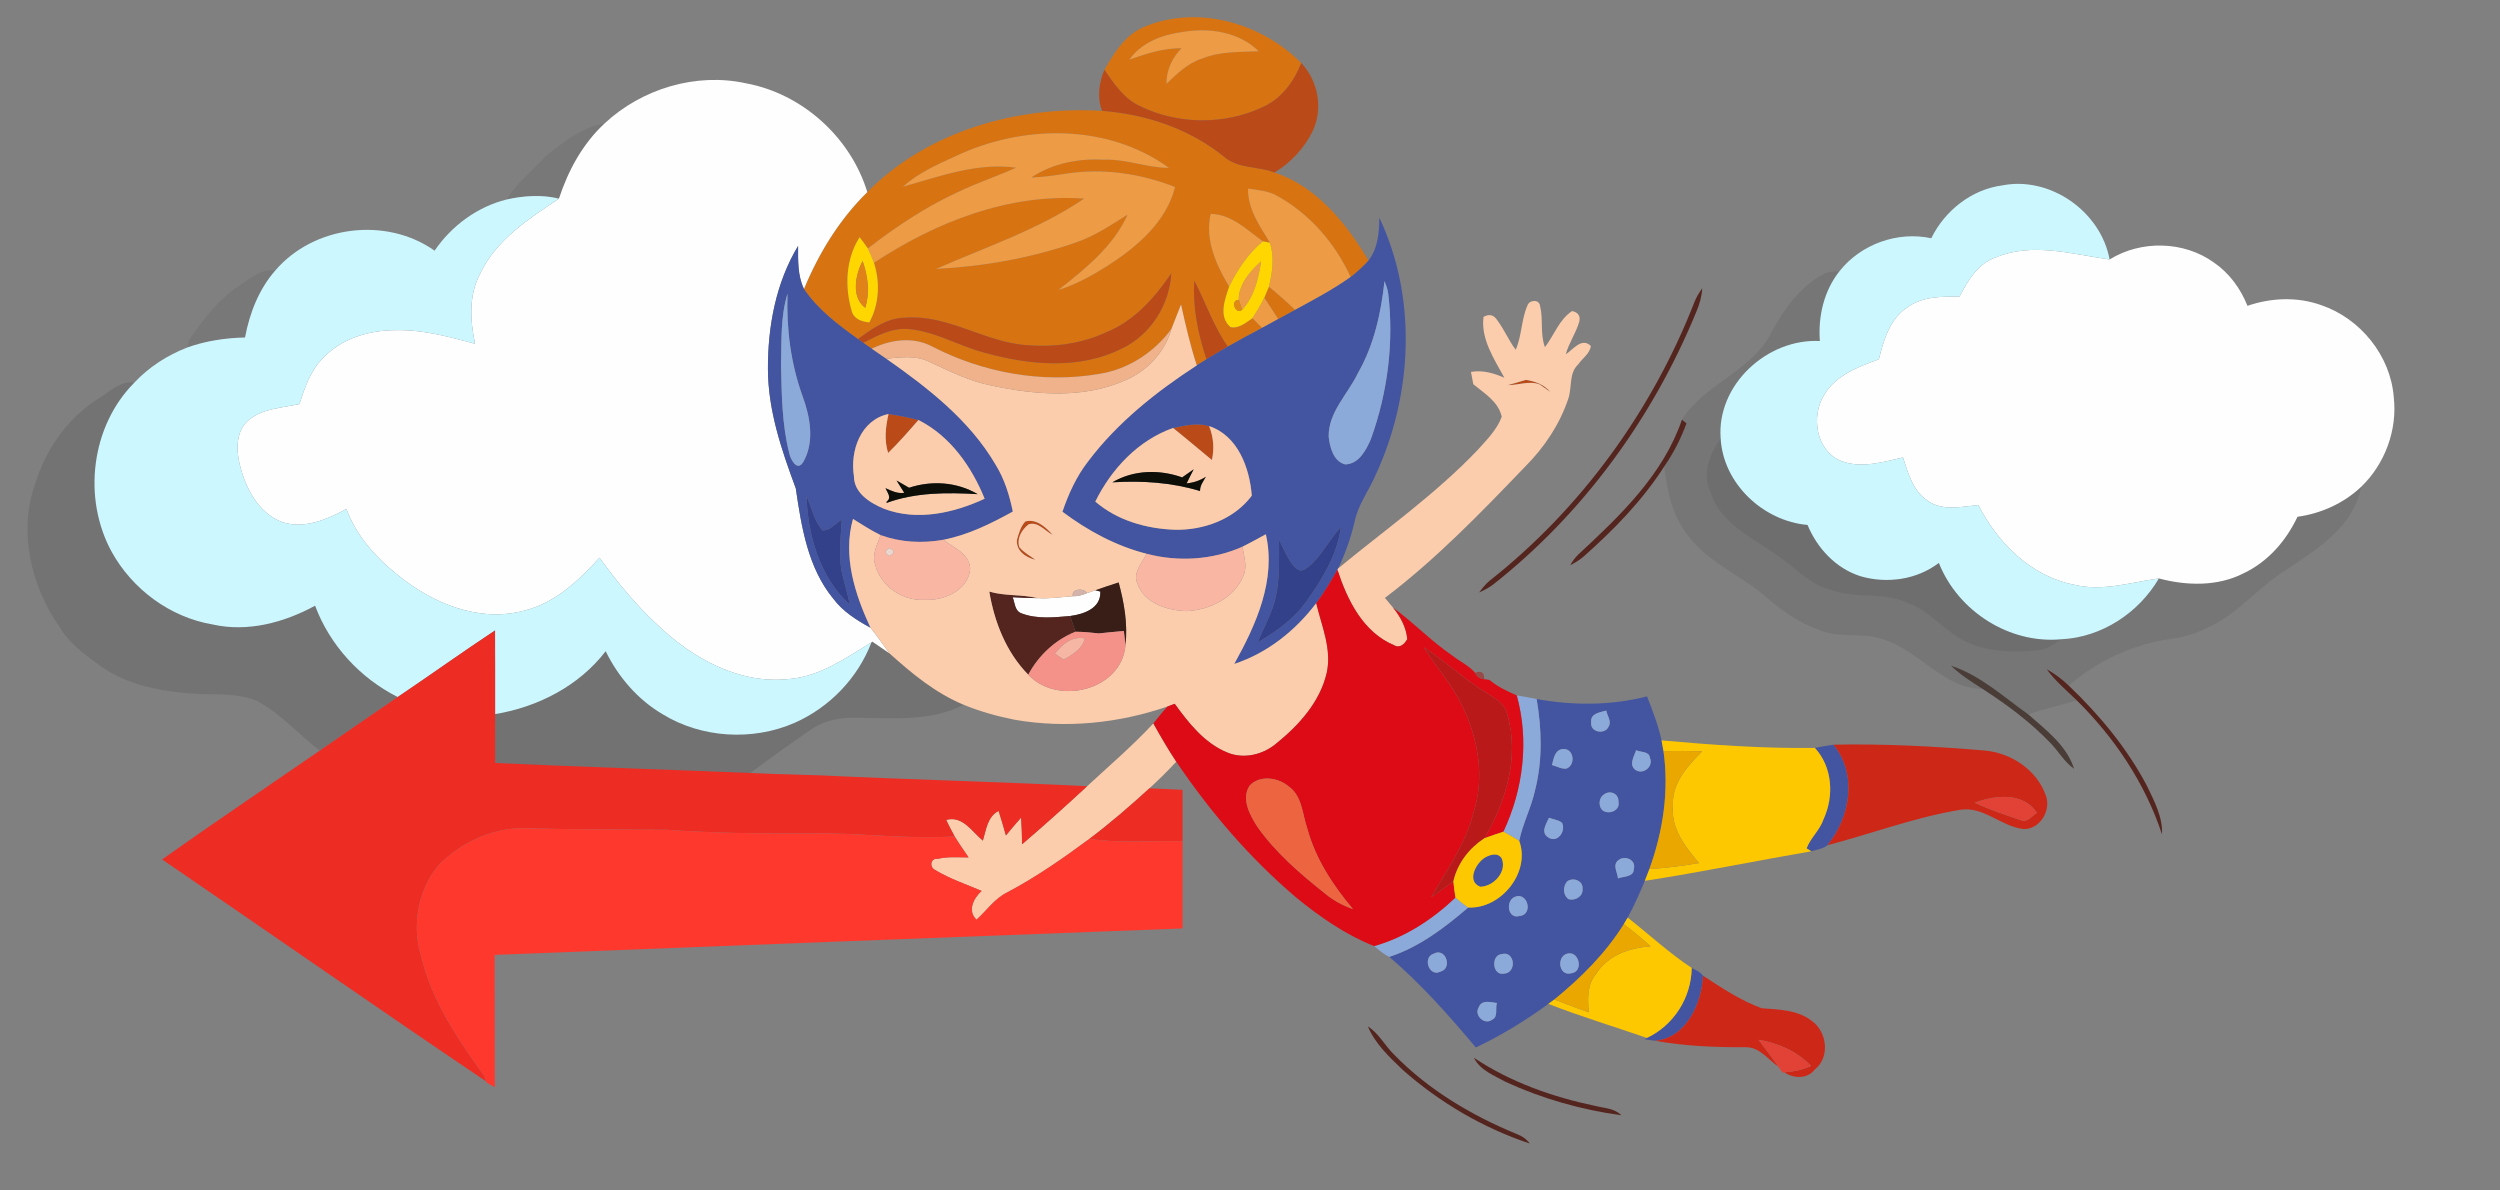 <?xml version="1.0" encoding="UTF-8" ?>
<!DOCTYPE svg PUBLIC "-//W3C//DTD SVG 1.1//EN" "http://www.w3.org/Graphics/SVG/1.1/DTD/svg11.dtd">
<svg width="630pt" height="300pt" viewBox="0 0 630 300" version="1.1" xmlns="http://www.w3.org/2000/svg">
<rect x="0" y="0" width="630" height="300" fill="#808080" stroke="none"/>
<g id="#d87312ff">
<path fill="#d87312" opacity="1.00" d=" M 288.03 6.90 C 301.50 1.05 317.82 5.70 327.92 15.88 C 326.04 20.64 322.83 25.00 318.01 27.07 C 308.44 31.53 296.73 31.38 287.26 26.73 C 283.24 24.87 280.72 21.10 278.32 17.57 C 280.74 13.39 283.43 8.96 288.03 6.90 M 284.60 15.03 C 288.84 13.53 293.18 12.12 297.73 12.15 C 295.38 14.59 293.90 17.68 293.95 21.12 C 296.59 18.61 299.28 15.92 302.85 14.80 C 307.40 12.90 312.39 13.14 317.21 12.92 C 312.23 7.99 304.67 6.92 298.01 8.05 C 292.93 8.75 287.65 10.65 284.60 15.03 Z" />
<path fill="#d87312" opacity="1.00" d=" M 218.56 48.41 C 233.80 32.95 256.44 26.65 277.71 27.94 C 288.79 28.76 299.84 32.49 308.53 39.55 C 312.05 42.58 317.03 41.86 321.17 43.47 C 331.86 47.02 339.29 56.31 344.86 65.67 C 343.49 67.19 341.97 68.57 340.36 69.82 C 336.48 61.28 330.01 53.84 321.76 49.31 C 319.54 48.06 316.95 47.89 314.49 47.52 C 314.44 52.70 317.43 56.95 320.02 61.16 C 319.57 61.07 318.69 60.90 318.25 60.81 C 314.20 57.92 310.40 54.00 305.08 53.89 C 303.59 60.45 306.47 66.72 309.74 72.23 C 308.67 75.42 306.98 79.81 310.08 82.43 C 312.23 82.88 313.98 81.28 315.63 80.18 C 316.43 80.99 317.23 81.81 318.04 82.63 C 315.14 84.18 312.25 85.72 309.40 87.35 C 305.81 82.22 303.82 76.25 300.97 70.71 C 300.51 77.47 301.91 84.16 304.03 90.54 C 303.21 91.04 302.40 91.55 301.60 92.07 C 299.93 87.05 298.78 81.89 297.62 76.74 C 296.79 78.78 296.01 80.84 295.20 82.89 C 290.81 88.82 284.28 93.11 276.94 94.23 C 262.66 96.68 247.65 93.92 234.83 87.28 C 230.03 84.75 224.38 85.61 219.67 87.86 C 218.95 87.37 218.25 86.88 217.54 86.39 C 221.10 84.59 224.85 82.52 228.99 82.93 C 235.75 83.50 241.67 87.24 248.16 88.90 C 259.33 92.01 272.11 93.23 282.77 87.80 C 290.00 84.35 294.72 76.78 295.18 68.85 C 291.01 75.05 285.79 80.91 278.70 83.76 C 272.55 86.60 265.67 87.54 258.96 86.99 C 248.26 86.36 238.90 79.14 227.99 80.06 C 223.46 80.13 219.71 82.91 216.19 85.43 C 211.17 81.82 206.10 78.02 202.60 72.83 C 206.33 63.79 211.54 55.29 218.56 48.41 M 240.58 39.46 C 236.01 41.54 231.32 43.64 227.55 47.04 C 236.80 44.47 246.29 40.89 256.04 42.26 C 251.20 44.44 246.15 46.11 241.36 48.41 C 233.23 52.16 225.77 57.15 218.70 62.60 C 218.04 61.63 217.35 60.69 216.62 59.78 C 213.13 65.18 212.83 72.19 214.59 78.24 C 215.05 80.39 217.14 81.05 219.06 81.26 C 221.59 76.65 221.82 71.18 220.25 66.22 C 235.82 55.94 254.25 48.69 273.19 50.05 C 261.76 57.85 248.46 62.22 235.88 67.77 C 247.84 67.15 259.77 65.05 271.09 61.12 C 275.82 59.53 279.95 56.72 284.14 54.10 C 280.52 62.16 273.46 67.73 266.72 73.07 C 271.10 71.72 275.14 69.48 279.00 67.05 C 286.41 62.30 293.88 56.03 296.12 47.13 C 287.56 43.76 278.18 42.36 269.05 43.70 C 266.01 44.17 262.95 44.63 259.87 44.73 C 265.22 41.18 271.73 39.89 278.08 40.25 C 283.70 40.01 289.00 42.30 294.59 42.31 C 279.05 31.00 257.47 31.37 240.58 39.46 Z" />
<path fill="#d87312" opacity="1.00" d=" M 318.61 75.02 C 318.90 74.32 319.48 72.94 319.77 72.25 C 322.05 74.11 324.24 76.06 326.36 78.10 C 324.94 78.87 323.53 79.64 322.12 80.41 C 320.95 78.62 319.77 76.82 318.61 75.02 Z" />
</g>
<g id="#ed9b44ff">
<path fill="#ed9b44" opacity="1.00" d=" M 284.60 15.03 C 287.65 10.65 292.93 8.75 298.01 8.05 C 304.67 6.92 312.23 7.99 317.21 12.92 C 312.39 13.14 307.40 12.90 302.85 14.80 C 299.28 15.92 296.59 18.61 293.95 21.12 C 293.90 17.68 295.38 14.59 297.73 12.15 C 293.18 12.12 288.84 13.53 284.60 15.03 Z" />
<path fill="#ed9b44" opacity="1.00" d=" M 240.58 39.46 C 257.47 31.37 279.05 31.00 294.59 42.31 C 289.00 42.30 283.70 40.01 278.08 40.25 C 271.73 39.89 265.22 41.18 259.87 44.73 C 262.95 44.63 266.01 44.17 269.05 43.70 C 278.18 42.36 287.56 43.76 296.12 47.13 C 293.88 56.03 286.41 62.30 279.00 67.05 C 275.14 69.48 271.10 71.72 266.72 73.07 C 273.46 67.73 280.52 62.16 284.14 54.10 C 279.95 56.72 275.82 59.53 271.09 61.12 C 259.77 65.05 247.84 67.15 235.88 67.77 C 248.46 62.22 261.76 57.85 273.19 50.05 C 254.25 48.69 235.82 55.94 220.25 66.22 C 219.78 64.99 219.28 63.78 218.70 62.60 C 225.77 57.15 233.23 52.16 241.36 48.41 C 246.15 46.11 251.20 44.44 256.04 42.26 C 246.29 40.89 236.80 44.47 227.55 47.04 C 231.32 43.64 236.01 41.54 240.58 39.46 Z" />
<path fill="#ed9b44" opacity="1.00" d=" M 314.49 47.52 C 316.95 47.89 319.54 48.06 321.76 49.31 C 330.01 53.84 336.48 61.28 340.36 69.82 C 335.94 72.97 331.12 75.51 326.36 78.10 C 324.24 76.06 322.05 74.11 319.77 72.25 C 320.63 68.63 321.20 64.77 320.02 61.16 C 317.43 56.95 314.44 52.70 314.49 47.52 Z" />
<path fill="#ed9b44" opacity="1.00" d=" M 305.08 53.89 C 310.40 54.00 314.20 57.92 318.25 60.81 C 314.54 63.87 311.84 67.94 309.74 72.23 C 306.47 66.72 303.59 60.45 305.08 53.89 Z" />
<path fill="#ed9b44" opacity="1.00" d=" M 312.17 75.57 C 312.07 71.77 315.02 68.28 317.81 65.85 C 317.13 70.19 316.10 74.74 313.02 78.07 C 312.81 77.44 312.39 76.20 312.17 75.57 Z" />
<path fill="#ed9b44" opacity="1.00" d=" M 315.63 80.18 C 316.71 78.51 317.72 76.80 318.61 75.02 C 319.77 76.82 320.95 78.62 322.12 80.41 C 320.76 81.16 319.39 81.89 318.04 82.63 C 317.23 81.81 316.43 80.99 315.63 80.18 Z" />
</g>
<g id="#ba4b18ff">
<path fill="#ba4b18" opacity="1.00" d=" M 327.92 15.88 C 332.19 20.39 333.46 27.37 330.81 33.01 C 328.70 37.32 325.28 41.01 321.17 43.47 C 317.03 41.86 312.05 42.58 308.53 39.55 C 299.84 32.49 288.79 28.76 277.71 27.94 C 276.43 24.55 276.93 20.84 278.32 17.57 C 280.72 21.10 283.24 24.87 287.26 26.73 C 296.73 31.38 308.44 31.53 318.01 27.07 C 322.83 25.00 326.04 20.64 327.92 15.88 Z" />
<path fill="#ba4b18" opacity="1.00" d=" M 278.70 83.76 C 285.79 80.91 291.01 75.05 295.18 68.85 C 294.72 76.78 290.00 84.35 282.77 87.80 C 272.11 93.23 259.33 92.01 248.16 88.90 C 241.67 87.24 235.75 83.50 228.99 82.93 C 224.85 82.52 221.10 84.59 217.54 86.39 C 217.21 86.15 216.53 85.67 216.19 85.43 C 219.71 82.91 223.46 80.13 227.99 80.06 C 238.90 79.14 248.26 86.36 258.96 86.99 C 265.67 87.54 272.55 86.60 278.70 83.76 Z" />
<path fill="#ba4b18" opacity="1.00" d=" M 300.97 70.71 C 303.82 76.25 305.81 82.22 309.40 87.35 C 307.59 88.39 305.80 89.45 304.03 90.54 C 301.91 84.16 300.51 77.47 300.97 70.71 Z" />
<path fill="#ba4b18" opacity="1.00" d=" M 384.52 95.73 C 386.90 96.10 389.07 96.89 390.68 98.77 C 389.80 98.12 388.88 97.52 388.00 96.88 C 385.34 95.87 382.68 97.08 379.99 97.05 C 381.49 96.61 383.01 96.21 384.52 95.73 Z" />
<path fill="#ba4b18" opacity="1.00" d=" M 223.91 104.33 C 226.44 104.71 228.96 105.19 231.44 105.84 C 228.98 108.68 226.49 111.51 223.81 114.15 C 222.79 110.92 223.18 107.57 223.91 104.33 Z" />
<path fill="#ba4b18" opacity="1.00" d=" M 295.62 107.85 C 298.59 107.25 301.70 106.45 304.69 107.38 C 305.80 110.11 306.04 113.05 305.40 115.92 C 302.13 113.24 298.92 110.49 295.62 107.85 Z" />
<path fill="#ba4b18" opacity="1.00" d=" M 258.39 131.41 C 261.13 130.64 263.58 132.87 265.27 134.79 C 263.32 133.81 261.60 131.37 259.21 132.13 C 257.52 133.47 256.16 135.63 256.86 137.86 C 257.96 139.21 259.53 140.04 260.92 141.06 C 258.54 140.54 255.97 138.79 256.28 136.02 C 256.72 134.42 257.22 132.63 258.39 131.41 Z" />
</g>
<g id="#fefefeff">
<path fill="#fefefe" opacity="1.00" d=" M 152.33 31.13 C 161.70 22.37 175.42 18.21 188.01 21.00 C 202.18 23.61 214.38 34.64 218.56 48.41 C 211.54 55.29 206.33 63.79 202.60 72.83 C 200.98 69.44 201.11 65.63 201.12 61.97 C 195.53 71.24 193.48 82.26 193.52 92.97 C 193.54 103.41 196.96 113.41 200.54 123.07 C 201.97 132.78 203.59 143.15 210.06 150.96 C 212.47 154.15 215.90 156.29 219.36 158.19 C 221.05 160.29 222.59 162.51 224.19 164.69 C 222.74 163.69 221.27 162.71 219.83 161.70 L 219.60 161.89 C 213.16 165.76 206.75 170.42 199.03 171.09 C 186.42 172.57 174.43 165.89 165.62 157.40 C 160.14 152.36 155.45 146.56 151.08 140.55 C 145.82 146.32 139.81 152.03 131.97 153.91 C 120.61 156.94 108.81 151.96 100.09 144.78 C 94.58 140.39 89.77 134.94 87.29 128.26 C 82.46 130.88 76.83 133.34 71.27 131.62 C 64.99 129.35 61.76 122.81 60.33 116.70 C 59.48 113.01 59.54 108.37 62.75 105.79 C 66.31 102.86 71.17 102.81 75.47 101.80 C 76.77 97.71 78.22 93.47 81.30 90.33 C 86.03 85.21 93.22 83.15 100.02 83.20 C 106.74 83.08 113.28 84.92 119.72 86.63 C 118.47 80.79 118.08 74.42 120.99 68.98 C 125.04 60.39 133.25 55.15 140.85 50.05 C 143.17 42.98 146.82 36.24 152.33 31.13 Z" />
<path fill="#fefefe" opacity="1.00" d=" M 531.62 65.39 C 539.53 60.47 550.37 60.70 557.95 66.19 C 561.80 68.83 564.64 72.76 566.36 77.07 C 572.34 75.02 578.95 74.74 584.95 76.90 C 594.82 80.25 602.44 89.65 603.23 100.11 C 604.17 108.38 601.00 116.92 595.01 122.68 C 590.63 126.83 584.93 129.41 578.97 130.23 C 576.13 136.26 571.52 141.57 565.43 144.45 C 558.85 147.84 551.03 147.63 544.04 145.77 C 537.05 146.70 530.00 149.10 522.92 147.40 C 511.97 145.38 503.44 136.90 498.54 127.26 C 494.33 127.68 489.57 128.86 485.83 126.23 C 482.08 123.80 480.86 119.27 479.55 115.28 C 474.50 116.42 469.03 118.12 463.97 116.17 C 457.66 113.63 456.32 104.95 459.65 99.57 C 462.57 94.55 468.29 92.43 473.47 90.55 C 474.69 85.72 476.20 80.39 480.61 77.49 C 484.40 74.67 489.30 74.74 493.80 74.73 C 495.90 70.71 498.41 66.42 502.96 64.86 C 512.23 60.98 522.19 64.08 531.62 65.39 Z" />
<path fill="#fefefe" opacity="1.00" d=" M 273.91 149.46 C 274.44 149.29 275.50 148.93 276.03 148.75 L 277.28 149.07 C 277.46 153.33 273.12 154.76 269.68 155.23 C 265.59 155.58 261.25 156.07 257.34 154.53 C 255.71 153.89 255.74 151.90 255.20 150.51 C 257.29 150.63 259.39 150.72 261.48 150.73 C 264.46 150.94 267.40 150.45 270.36 150.25 C 271.59 150.28 272.79 149.97 273.91 149.46 Z" />
</g>
<g id="#01010110">
<path fill="#010101" opacity="0.06" d=" M 137.39 39.48 C 141.82 35.92 146.53 32.04 152.33 31.13 C 146.82 36.24 143.17 42.98 140.85 50.05 C 136.50 49.00 132.01 49.30 127.68 50.27 C 130.19 46.08 134.17 43.09 137.39 39.48 Z" />
<path fill="#010101" opacity="0.06" d=" M 60.20 72.07 C 63.00 70.25 65.77 67.66 69.38 68.16 C 65.23 72.91 62.90 78.91 61.75 85.05 C 56.81 85.16 51.86 85.90 47.19 87.57 C 47.31 87.09 47.54 86.11 47.66 85.62 C 51.21 80.60 54.96 75.47 60.20 72.07 Z" />
</g>
<g id="#cdf7ffff">
<path fill="#cdf7ff" opacity="1.00" d=" M 504.57 46.72 C 516.66 44.34 529.41 53.31 531.62 65.39 C 522.19 64.08 512.23 60.98 502.96 64.86 C 498.41 66.42 495.90 70.71 493.80 74.73 C 489.30 74.74 484.40 74.67 480.61 77.49 C 476.20 80.39 474.69 85.72 473.47 90.55 C 468.29 92.43 462.57 94.55 459.65 99.57 C 456.32 104.95 457.66 113.63 463.97 116.17 C 469.03 118.12 474.50 116.42 479.55 115.28 C 480.86 119.27 482.08 123.80 485.83 126.23 C 489.57 128.86 494.33 127.68 498.54 127.26 C 503.44 136.90 511.97 145.38 522.92 147.40 C 530.00 149.10 537.05 146.70 544.04 145.77 C 538.98 154.44 529.63 160.59 519.53 161.09 C 506.39 162.36 493.42 154.04 488.59 141.86 C 483.01 146.12 475.49 147.15 468.83 145.21 C 462.65 143.24 457.94 138.19 455.50 132.29 C 444.32 131.32 434.21 121.86 433.60 110.45 C 432.59 96.92 445.40 85.24 458.60 85.94 C 458.14 79.68 459.63 73.24 463.60 68.28 C 468.98 61.51 478.22 58.21 486.68 60.04 C 490.08 53.10 496.82 47.74 504.57 46.72 Z" />
<path fill="#cdf7ff" opacity="1.00" d=" M 127.68 50.27 C 132.01 49.30 136.50 49.00 140.85 50.05 C 133.25 55.15 125.04 60.39 120.99 68.98 C 118.08 74.42 118.47 80.79 119.72 86.63 C 113.28 84.92 106.74 83.08 100.02 83.20 C 93.22 83.15 86.03 85.21 81.30 90.33 C 78.22 93.47 76.77 97.71 75.47 101.80 C 71.17 102.81 66.31 102.86 62.75 105.79 C 59.54 108.37 59.48 113.01 60.33 116.70 C 61.76 122.81 64.99 129.35 71.27 131.62 C 76.83 133.34 82.46 130.88 87.29 128.26 C 89.77 134.94 94.58 140.39 100.09 144.78 C 108.81 151.96 120.61 156.94 131.97 153.91 C 139.81 152.03 145.82 146.32 151.08 140.55 C 155.45 146.56 160.14 152.36 165.62 157.40 C 174.43 165.89 186.42 172.57 199.03 171.09 C 206.75 170.42 213.16 165.76 219.60 161.89 C 216.19 170.87 209.03 178.28 200.26 182.15 C 189.66 186.78 176.80 186.03 166.93 179.96 C 160.68 176.27 155.80 170.59 152.63 164.11 C 145.92 172.86 135.54 178.18 124.77 179.96 C 124.76 172.93 124.79 165.90 124.75 158.87 C 116.49 164.34 108.44 170.11 100.22 175.65 C 90.75 170.89 83.11 162.59 79.40 152.64 C 71.59 156.90 62.40 159.37 53.55 157.36 C 42.85 155.55 33.33 148.49 28.12 139.02 C 20.76 125.54 22.93 107.39 33.85 96.43 C 37.53 92.48 42.18 89.52 47.19 87.57 C 51.86 85.90 56.81 85.16 61.75 85.05 C 62.90 78.91 65.23 72.91 69.38 68.16 C 79.10 56.81 97.31 54.54 109.52 63.17 C 113.80 56.89 120.28 52.11 127.68 50.27 Z" />
</g>
<g id="#4354a1ff">
<path fill="#4354a1" opacity="1.00" d=" M 347.58 54.85 C 357.20 75.08 355.99 99.60 346.63 119.75 C 344.93 123.68 342.22 127.20 341.36 131.46 C 340.41 135.51 339.03 139.47 337.23 143.23 L 337.03 143.58 C 335.38 146.46 333.68 149.33 331.69 152.00 C 326.45 158.92 319.35 164.59 311.03 167.31 C 316.51 157.46 321.64 146.16 318.99 134.64 C 317.03 135.69 315.09 136.79 313.09 137.77 C 305.56 141.12 296.90 141.64 288.95 139.55 C 281.21 137.59 274.10 133.72 267.73 128.96 C 269.27 124.44 271.27 120.04 274.22 116.25 C 281.61 106.45 291.37 98.72 301.60 92.07 C 302.40 91.55 303.21 91.04 304.03 90.54 C 305.80 89.45 307.59 88.39 309.40 87.35 C 312.25 85.72 315.14 84.18 318.04 82.63 C 319.39 81.89 320.76 81.16 322.12 80.41 C 323.53 79.64 324.94 78.87 326.36 78.10 C 331.12 75.51 335.94 72.97 340.36 69.82 C 341.97 68.57 343.49 67.19 344.86 65.67 C 347.24 62.58 347.58 58.60 347.58 54.85 M 348.90 70.82 C 348.01 78.89 346.25 86.99 342.16 94.09 C 339.66 99.34 334.76 103.82 334.82 110.00 C 335.11 112.65 336.01 116.28 338.98 117.03 C 342.43 116.97 344.30 113.39 345.48 110.61 C 349.69 98.92 351.31 86.24 349.82 73.89 C 349.68 72.82 349.27 71.82 348.90 70.82 M 295.62 107.85 C 286.82 110.96 280.08 118.16 276.02 126.40 C 281.51 131.14 288.85 133.24 295.99 133.49 C 303.29 133.68 310.99 130.88 315.45 124.91 C 314.92 117.96 311.95 109.75 304.69 107.38 C 301.70 106.45 298.59 107.25 295.62 107.85 M 330.35 142.33 C 329.33 143.13 328.00 144.46 326.74 143.31 C 324.58 141.46 323.72 138.52 322.31 136.11 C 322.30 140.87 322.53 145.69 321.50 150.37 C 320.65 154.43 318.46 158.01 316.98 161.84 C 321.69 159.13 326.23 155.85 329.37 151.32 C 333.34 145.80 337.01 139.63 337.92 132.79 C 335.16 135.78 333.31 139.52 330.35 142.33 Z" />
<path fill="#4354a1" opacity="1.00" d=" M 193.52 92.97 C 193.48 82.26 195.53 71.24 201.12 61.97 C 201.11 65.63 200.98 69.44 202.60 72.83 C 206.10 78.02 211.17 81.82 216.19 85.43 C 216.53 85.67 217.21 86.15 217.54 86.39 C 218.25 86.88 218.95 87.37 219.67 87.86 C 220.89 88.71 222.12 89.56 223.36 90.40 C 233.83 97.74 244.30 105.86 250.87 117.06 C 253.11 120.67 254.38 124.77 255.23 128.91 C 249.72 131.96 243.98 134.81 237.74 136.02 C 232.47 136.97 226.96 136.69 221.92 134.85 C 219.50 133.66 217.23 132.20 214.95 130.77 C 212.33 140.12 215.43 149.71 219.36 158.19 C 215.90 156.29 212.47 154.15 210.06 150.96 C 203.59 143.15 201.97 132.78 200.54 123.07 C 196.96 113.41 193.54 103.41 193.52 92.97 M 196.82 92.06 C 196.99 99.40 197.05 106.87 198.85 114.03 C 199.12 115.62 200.85 119.02 202.41 116.44 C 205.32 111.38 204.19 105.13 202.27 99.91 C 199.27 91.63 198.14 82.79 198.46 74.00 C 196.64 79.83 196.98 86.03 196.82 92.06 M 215.19 120.02 C 215.21 124.28 219.30 126.77 222.78 128.21 C 231.09 131.38 240.32 129.30 248.13 125.68 C 244.84 117.56 239.44 109.86 231.44 105.84 C 228.96 105.19 226.44 104.71 223.91 104.33 C 216.89 105.80 214.17 113.62 215.19 120.02 M 203.24 124.99 C 203.55 134.93 206.65 145.57 214.17 152.42 C 213.70 150.14 213.07 147.89 212.48 145.64 C 211.15 140.84 211.87 135.83 212.12 130.95 C 210.56 131.86 209.20 133.73 207.28 133.68 C 205.11 131.26 204.55 127.89 203.24 124.99 Z" />
<path fill="#4354a1" opacity="1.00" d=" M 387.23 176.15 C 396.43 177.83 405.95 177.82 415.05 175.49 C 416.47 179.11 417.88 182.77 418.71 186.58 C 418.83 187.26 419.08 188.61 419.20 189.28 C 420.64 199.30 419.08 209.56 415.64 219.02 C 415.26 220.01 414.88 220.99 414.50 221.97 C 413.18 225.11 411.80 228.24 410.17 231.23 C 409.93 231.65 409.44 232.48 409.19 232.90 C 404.61 240.25 398.39 246.43 391.70 251.87 C 391.32 252.15 390.56 252.70 390.18 252.98 C 384.44 257.19 378.34 260.91 371.91 263.96 C 365.14 255.90 358.13 247.98 350.11 241.13 C 357.65 238.67 364.03 233.80 369.98 228.70 C 378.24 229.09 385.76 219.84 382.84 211.89 C 383.75 207.47 385.92 203.44 386.86 199.04 C 388.76 191.55 388.53 183.71 387.23 176.15 M 400.98 182.02 C 400.61 184.52 404.41 185.26 405.37 183.11 C 406.18 181.80 405.02 180.38 404.78 179.07 C 403.22 179.52 400.71 179.75 400.98 182.02 M 391.10 192.79 C 392.30 193.09 393.46 193.84 394.74 193.69 C 397.07 192.81 396.69 188.78 394.06 188.74 C 391.84 188.77 391.51 191.14 391.10 192.79 M 412.29 189.06 C 411.81 190.60 410.39 192.70 412.11 194.00 C 414.05 195.34 416.76 193.19 415.78 190.97 C 415.65 189.30 413.43 189.59 412.29 189.06 M 404.21 200.19 C 403.07 200.90 402.80 202.54 403.43 203.69 C 404.56 205.66 408.47 204.53 407.85 202.03 C 407.96 199.99 405.78 199.04 404.21 200.19 M 390.34 206.08 C 389.69 207.59 388.16 209.75 390.11 210.99 C 392.42 212.65 394.72 209.44 393.62 207.33 C 392.66 206.61 391.43 206.47 390.34 206.08 M 407.81 216.79 C 406.28 217.94 407.60 219.87 407.74 221.36 C 409.08 220.81 411.77 221.06 411.72 218.96 C 412.39 216.68 409.41 215.41 407.81 216.79 M 394.96 222.08 C 393.81 223.38 393.79 225.53 395.29 226.59 C 396.94 227.08 398.96 225.88 398.80 224.03 C 399.00 221.97 396.53 220.99 394.96 222.08 M 381.27 226.26 C 379.40 227.70 380.17 231.69 382.98 230.82 C 386.62 230.45 384.83 224.08 381.27 226.26 M 361.32 240.32 C 358.39 241.19 360.11 246.34 363.02 244.84 C 366.08 244.04 364.35 238.69 361.32 240.32 M 378.39 240.44 C 375.69 240.68 376.02 245.93 378.97 245.36 C 382.33 245.23 381.78 239.46 378.39 240.44 M 394.49 240.47 C 392.19 241.74 393.07 246.09 395.99 245.26 C 399.30 244.84 397.85 238.99 394.49 240.47 M 372.67 253.78 C 371.34 255.82 374.10 258.47 376.05 256.94 C 377.59 256.28 376.77 254.04 377.22 252.76 C 375.71 252.57 373.40 251.85 372.67 253.78 Z" />
<path fill="#4354a1" opacity="1.00" d=" M 457.34 188.47 C 458.89 188.16 460.46 187.89 462.04 187.66 C 468.11 195.09 466.30 205.98 460.51 213.00 C 459.37 213.93 457.81 214.08 456.47 214.52 C 456.17 214.33 455.56 213.97 455.26 213.79 C 456.23 211.14 458.64 209.17 459.54 206.42 C 462.22 200.59 461.81 193.32 457.34 188.47 Z" />
<path fill="#4354a1" opacity="1.00" d=" M 374.20 216.11 C 375.51 215.37 377.50 214.72 378.45 216.36 C 379.81 219.72 376.37 223.38 373.05 223.47 C 369.48 222.13 371.91 217.52 374.20 216.11 Z" />
<path fill="#4354a1" opacity="1.00" d=" M 426.31 243.92 C 427.31 244.47 428.47 244.90 429.16 245.88 C 428.85 252.89 424.93 261.65 417.03 262.26 C 416.38 262.18 415.10 262.01 414.46 261.92 L 415.02 261.56 C 421.81 258.35 426.20 251.43 426.31 243.92 Z" />
</g>
<g id="#ffd600ff">
<path fill="#ffd600" opacity="1.00" d=" M 214.59 78.24 C 212.83 72.19 213.13 65.18 216.62 59.78 C 217.35 60.69 218.04 61.63 218.70 62.60 C 219.28 63.78 219.78 64.99 220.25 66.22 C 221.82 71.18 221.59 76.65 219.06 81.26 C 217.14 81.05 215.05 80.39 214.59 78.24 M 218.03 77.56 C 219.27 73.65 218.68 69.54 217.37 65.74 C 215.58 69.23 214.44 74.86 218.03 77.56 Z" />
<path fill="#ffd600" opacity="1.00" d=" M 318.25 60.81 C 318.69 60.90 319.57 61.07 320.02 61.16 C 321.20 64.77 320.63 68.63 319.77 72.25 C 319.48 72.94 318.90 74.32 318.61 75.02 C 317.72 76.80 316.71 78.51 315.63 80.18 C 313.98 81.28 312.23 82.88 310.08 82.43 C 306.98 79.81 308.67 75.42 309.74 72.23 C 311.84 67.94 314.54 63.87 318.25 60.81 M 312.17 75.57 C 309.95 75.53 311.28 79.39 313.02 78.07 C 316.10 74.74 317.13 70.19 317.81 65.85 C 315.02 68.28 312.07 71.77 312.17 75.57 Z" />
</g>
<g id="#e08218ff">
<path fill="#e08218" opacity="1.00" d=" M 218.03 77.56 C 214.44 74.86 215.58 69.23 217.37 65.74 C 218.68 69.54 219.27 73.65 218.03 77.56 Z" />
</g>
<g id="#00000015">
<path fill="#000000" opacity="0.08" d=" M 459.31 69.21 C 460.60 68.41 462.15 68.46 463.60 68.28 C 459.63 73.24 458.14 79.68 458.60 85.94 C 445.40 85.24 432.59 96.92 433.60 110.45 C 430.93 114.35 428.76 119.35 431.04 123.97 C 433.67 132.50 442.57 135.89 449.10 140.85 C 453.00 143.62 456.37 147.42 461.21 148.56 C 467.57 151.09 474.79 148.99 481.00 152.07 C 486.28 154.05 489.79 158.77 494.72 161.33 C 500.25 164.33 506.82 164.41 512.94 163.96 C 515.43 163.87 517.56 162.49 519.53 161.09 C 529.63 160.59 538.98 154.44 544.04 145.77 C 551.03 147.63 558.85 147.84 565.43 144.45 C 571.52 141.57 576.13 136.26 578.97 130.23 C 584.93 129.41 590.63 126.83 595.01 122.68 C 593.18 132.59 584.16 138.22 576.43 143.40 C 569.41 147.63 564.27 154.44 556.78 157.94 C 553.70 159.50 550.39 160.60 546.95 161.01 C 537.51 162.36 528.51 166.51 521.33 172.78 C 519.66 171.17 517.80 169.76 515.76 168.64 C 517.91 171.60 520.72 173.95 523.33 176.48 C 519.29 177.76 515.10 178.56 511.12 180.02 C 504.90 175.60 499.03 170.17 491.67 167.76 C 494.01 170.10 496.85 171.83 499.62 173.62 C 489.40 173.49 483.37 163.43 473.99 160.95 C 468.89 159.26 463.24 161.01 458.29 158.65 C 452.95 156.85 448.44 153.43 444.27 149.74 C 437.66 144.39 429.19 141.02 424.44 133.63 C 421.14 128.93 420.09 123.17 419.36 117.59 C 421.72 114.23 423.58 110.54 425.00 106.69 C 424.72 106.46 424.14 105.99 423.85 105.75 C 429.23 96.96 441.26 93.63 446.24 84.09 C 449.34 78.23 453.36 72.46 459.31 69.21 Z" />
</g>
<g id="#8caad9ff">
<path fill="#8caad9" opacity="1.00" d=" M 348.90 70.82 C 349.27 71.82 349.68 72.82 349.82 73.89 C 351.31 86.24 349.69 98.92 345.48 110.61 C 344.30 113.39 342.43 116.97 338.98 117.03 C 336.01 116.28 335.11 112.65 334.82 110.00 C 334.76 103.82 339.66 99.34 342.16 94.09 C 346.25 86.99 348.01 78.89 348.90 70.82 Z" />
<path fill="#8caad9" opacity="1.00" d=" M 196.82 92.06 C 196.98 86.03 196.64 79.83 198.46 74.00 C 198.14 82.79 199.27 91.63 202.27 99.91 C 204.19 105.13 205.32 111.38 202.41 116.44 C 200.85 119.02 199.12 115.62 198.85 114.03 C 197.05 106.87 196.99 99.40 196.82 92.06 Z" />
<path fill="#8caad9" opacity="1.00" d=" M 382.23 175.25 C 383.90 175.51 385.56 175.81 387.23 176.15 C 388.53 183.71 388.76 191.55 386.86 199.04 C 385.92 203.44 383.75 207.47 382.84 211.89 C 381.53 211.07 380.19 210.33 378.86 209.58 C 383.86 198.91 385.39 186.68 382.23 175.25 Z" />
<path fill="#8caad9" opacity="1.00" d=" M 400.98 182.02 C 400.71 179.75 403.22 179.52 404.78 179.07 C 405.02 180.38 406.18 181.80 405.37 183.11 C 404.41 185.26 400.61 184.52 400.98 182.02 Z" />
<path fill="#8caad9" opacity="1.00" d=" M 391.10 192.79 C 391.51 191.14 391.84 188.77 394.06 188.74 C 396.69 188.78 397.07 192.81 394.74 193.69 C 393.46 193.84 392.30 193.09 391.10 192.79 Z" />
<path fill="#8caad9" opacity="1.00" d=" M 412.29 189.06 C 413.43 189.59 415.65 189.30 415.78 190.97 C 416.76 193.19 414.05 195.34 412.11 194.00 C 410.39 192.70 411.81 190.60 412.29 189.06 Z" />
<path fill="#8caad9" opacity="1.00" d=" M 404.21 200.19 C 405.78 199.04 407.96 199.99 407.85 202.03 C 408.47 204.53 404.56 205.66 403.43 203.69 C 402.80 202.54 403.07 200.90 404.21 200.19 Z" />
<path fill="#8caad9" opacity="1.00" d=" M 390.34 206.08 C 391.43 206.47 392.66 206.61 393.62 207.33 C 394.72 209.44 392.42 212.65 390.11 210.99 C 388.16 209.75 389.69 207.59 390.34 206.08 Z" />
<path fill="#8caad9" opacity="1.00" d=" M 407.81 216.79 C 409.41 215.41 412.39 216.68 411.72 218.96 C 411.77 221.06 409.08 220.81 407.74 221.36 C 407.60 219.87 406.28 217.94 407.81 216.79 Z" />
<path fill="#8caad9" opacity="1.00" d=" M 394.96 222.08 C 396.53 220.99 399.00 221.97 398.80 224.03 C 398.96 225.88 396.94 227.08 395.29 226.59 C 393.79 225.53 393.81 223.38 394.96 222.08 Z" />
<path fill="#8caad9" opacity="1.00" d=" M 346.28 238.42 C 354.07 236.22 360.95 231.72 366.78 226.19 C 367.80 227.08 368.87 227.92 369.98 228.70 C 364.03 233.80 357.65 238.67 350.11 241.13 C 348.67 240.49 347.50 239.39 346.28 238.42 Z" />
<path fill="#8caad9" opacity="1.00" d=" M 381.27 226.26 C 384.83 224.08 386.62 230.45 382.98 230.82 C 380.17 231.69 379.40 227.70 381.27 226.26 Z" />
<path fill="#8caad9" opacity="1.00" d=" M 361.32 240.32 C 364.35 238.69 366.08 244.04 363.02 244.84 C 360.11 246.34 358.39 241.19 361.32 240.32 Z" />
<path fill="#8caad9" opacity="1.00" d=" M 378.39 240.44 C 381.78 239.46 382.33 245.23 378.97 245.36 C 376.02 245.93 375.69 240.68 378.39 240.44 Z" />
<path fill="#8caad9" opacity="1.00" d=" M 394.49 240.47 C 397.85 238.99 399.30 244.84 395.99 245.26 C 393.07 246.09 392.19 241.74 394.49 240.47 Z" />
<path fill="#8caad9" opacity="1.00" d=" M 372.67 253.78 C 373.40 251.85 375.71 252.57 377.22 252.76 C 376.77 254.04 377.59 256.28 376.05 256.94 C 374.10 258.47 371.34 255.82 372.67 253.78 Z" />
</g>
<g id="#54241eff">
<path fill="#54241e" opacity="1.00" d=" M 427.05 75.99 C 427.53 74.79 428.23 73.69 428.97 72.63 C 428.84 74.69 428.29 76.69 427.47 78.57 C 416.53 105.27 398.99 129.40 376.29 147.29 C 375.20 148.12 373.98 148.75 372.74 149.30 C 373.53 148.25 374.34 147.21 375.36 146.36 C 398.50 128.13 416.38 103.41 427.05 75.99 Z" />
<path fill="#54241e" opacity="1.00" d=" M 423.85 105.75 C 424.14 105.99 424.72 106.46 425.00 106.69 C 423.58 110.54 421.72 114.23 419.36 117.59 C 413.86 126.16 406.70 133.48 399.11 140.21 C 398.09 141.11 396.91 141.81 395.70 142.43 C 396.25 141.44 396.92 140.54 397.71 139.75 C 408.20 130.05 419.14 119.62 423.85 105.75 Z" />
<path fill="#54241e" opacity="1.00" d=" M 249.30 149.08 C 253.28 150.25 257.52 149.75 261.48 150.73 C 259.39 150.72 257.29 150.63 255.20 150.51 C 255.74 151.90 255.71 153.89 257.34 154.53 C 261.25 156.07 265.59 155.58 269.68 155.23 C 270.12 156.55 270.56 157.88 271.00 159.20 C 265.88 161.25 261.72 165.18 259.12 170.02 C 253.57 164.38 250.59 156.78 249.30 149.08 Z" />
<path fill="#54241e" opacity="1.00" d=" M 515.76 168.64 C 517.80 169.76 519.66 171.17 521.33 172.78 C 529.08 180.17 536.01 188.52 541.02 198.01 C 542.85 201.86 545.04 205.88 544.83 210.27 C 540.59 197.43 532.93 185.95 523.33 176.48 C 520.72 173.95 517.91 171.60 515.76 168.64 Z" />
<path fill="#54241e" opacity="1.00" d=" M 344.70 258.66 C 347.47 260.41 348.96 263.46 351.26 265.71 C 359.93 274.62 370.83 281.10 382.28 285.80 C 383.55 286.27 384.68 287.04 385.49 288.17 C 373.73 284.25 362.75 277.81 353.46 269.58 C 350.09 266.36 346.55 263.04 344.70 258.66 Z" />
<path fill="#54241e" opacity="1.00" d=" M 371.43 266.56 C 380.66 272.71 391.23 276.44 402.05 278.70 C 404.28 279.27 406.86 279.26 408.57 281.05 C 398.54 279.67 388.62 276.88 379.42 272.63 C 376.52 271.01 372.99 269.72 371.43 266.56 Z" />
</g>
<g id="#e28a10ff">
<path fill="#e28a10" opacity="1.00" d=" M 313.02 78.07 C 311.28 79.39 309.95 75.53 312.17 75.57 C 312.39 76.20 312.81 77.44 313.02 78.07 Z" />
</g>
<g id="#fbcdacff">
<path fill="#fbcdac" opacity="1.00" d=" M 384.90 77.01 C 385.36 75.54 387.93 75.34 388.10 77.12 C 388.95 80.51 388.06 84.15 389.33 87.49 C 391.63 84.47 392.88 80.58 396.16 78.38 C 397.71 78.72 398.32 79.62 397.97 81.09 C 397.14 83.94 395.35 86.41 394.58 89.29 C 396.41 88.09 398.59 84.94 400.89 87.18 C 400.67 89.12 398.76 90.26 397.74 91.80 C 395.32 94.01 396.18 97.54 395.24 100.38 C 393.09 106.87 389.24 112.66 384.43 117.49 C 373.23 129.16 361.92 140.88 349.00 150.67 C 349.68 151.50 350.37 152.31 351.06 153.14 C 352.91 155.41 354.38 158.09 354.63 161.06 C 353.97 162.27 352.73 163.48 351.31 162.59 C 343.50 159.36 339.49 151.17 337.03 143.58 L 337.23 143.23 C 349.08 133.46 361.75 124.55 372.38 113.38 C 374.67 110.83 377.23 108.30 378.44 105.02 C 377.59 101.18 374.06 99.14 371.27 96.82 C 371.13 96.04 370.84 94.49 370.69 93.72 C 373.60 93.21 376.46 94.03 379.11 95.20 C 376.54 90.50 373.12 85.44 373.85 79.85 C 375.29 79.06 376.44 79.33 377.28 80.66 C 379.06 83.01 380.18 85.78 381.96 88.14 C 383.51 84.59 383.36 80.55 384.90 77.01 M 384.52 95.73 C 383.01 96.21 381.49 96.61 379.99 97.05 C 382.68 97.08 385.34 95.87 388.00 96.88 C 388.88 97.52 389.80 98.12 390.68 98.77 C 389.07 96.89 386.90 96.10 384.52 95.73 Z" />
<path fill="#fbcdac" opacity="1.00" d=" M 297.62 76.74 C 298.78 81.89 299.93 87.05 301.60 92.07 C 291.37 98.72 281.61 106.45 274.22 116.25 C 271.27 120.04 269.27 124.44 267.73 128.96 C 274.10 133.72 281.21 137.59 288.95 139.55 C 287.82 141.89 285.35 144.35 286.65 147.12 C 288.42 152.09 294.23 153.86 299.02 154.00 C 304.82 153.72 311.02 150.73 313.33 145.12 C 314.41 142.76 313.47 140.17 313.09 137.77 C 315.09 136.79 317.03 135.69 318.99 134.64 C 321.64 146.16 316.51 157.46 311.03 167.31 C 319.35 164.59 326.45 158.92 331.69 152.00 C 333.05 157.73 335.66 163.56 334.34 169.56 C 332.62 176.98 327.24 182.86 321.46 187.50 C 318.12 190.23 313.36 191.34 309.29 189.64 C 303.55 187.30 299.55 182.24 296.03 177.35 C 295.58 177.52 294.68 177.86 294.23 178.03 C 281.94 182.28 268.66 183.61 255.82 181.40 C 251.40 180.53 247.03 179.31 242.85 177.61 C 235.76 174.67 229.83 169.77 224.19 164.69 C 222.59 162.51 221.05 160.29 219.36 158.19 C 215.43 149.71 212.33 140.12 214.95 130.77 C 217.23 132.20 219.50 133.66 221.92 134.85 C 221.07 137.24 219.63 139.78 220.57 142.37 C 221.97 147.80 227.52 151.50 233.04 151.16 C 237.81 151.37 243.65 148.97 244.46 143.72 C 244.71 139.72 240.39 138.07 237.74 136.02 C 243.98 134.81 249.72 131.96 255.23 128.91 C 254.38 124.77 253.11 120.67 250.87 117.06 C 244.30 105.86 233.83 97.74 223.36 90.40 C 226.85 90.04 230.57 89.52 233.88 91.04 C 239.08 93.40 244.20 96.08 249.87 97.16 C 260.94 99.54 273.11 100.55 283.71 95.77 C 289.18 93.40 293.57 88.67 295.20 82.89 C 296.01 80.84 296.79 78.78 297.62 76.74 M 258.39 131.41 C 257.22 132.63 256.72 134.42 256.28 136.02 C 255.97 138.79 258.54 140.54 260.92 141.06 C 259.53 140.04 257.96 139.21 256.86 137.86 C 256.16 135.63 257.52 133.47 259.21 132.13 C 261.60 131.37 263.32 133.81 265.27 134.79 C 263.58 132.87 261.13 130.64 258.39 131.41 M 276.03 148.75 C 275.50 148.93 274.44 149.29 273.91 149.46 C 273.14 148.09 269.87 148.35 270.36 150.25 C 267.40 150.45 264.46 150.94 261.48 150.73 C 257.52 149.75 253.28 150.25 249.30 149.08 C 250.59 156.78 253.57 164.38 259.12 170.02 C 266.49 177.93 282.71 173.96 283.62 162.55 C 284.22 157.24 283.29 151.90 281.90 146.78 C 279.93 147.41 277.97 148.06 276.03 148.75 Z" />
<path fill="#fbcdac" opacity="1.00" d=" M 215.19 120.02 C 214.17 113.62 216.89 105.80 223.91 104.33 C 223.18 107.57 222.79 110.92 223.81 114.15 C 226.49 111.51 228.98 108.68 231.44 105.84 C 239.44 109.86 244.84 117.56 248.13 125.68 C 240.32 129.30 231.09 131.38 222.78 128.21 C 219.30 126.77 215.21 124.28 215.19 120.02 M 225.93 121.09 C 226.59 122.12 227.23 123.15 227.88 124.19 C 226.16 124.46 224.63 123.69 223.14 123.01 C 223.60 124.14 224.80 125.41 223.44 126.40 L 223.41 126.74 C 230.73 124.06 238.70 124.08 246.38 124.53 C 241.15 121.45 234.82 121.02 229.09 122.91 C 228.04 122.31 226.98 121.69 225.93 121.09 Z" />
<path fill="#fbcdac" opacity="1.00" d=" M 276.02 126.40 C 280.08 118.16 286.82 110.96 295.62 107.85 C 298.92 110.49 302.13 113.24 305.40 115.92 C 306.04 113.05 305.80 110.11 304.69 107.38 C 311.95 109.75 314.92 117.96 315.45 124.91 C 310.99 130.88 303.29 133.68 295.99 133.49 C 288.85 133.24 281.51 131.14 276.02 126.40 M 300.81 118.26 C 299.84 118.94 298.88 119.62 297.91 120.30 C 292.15 118.26 285.66 118.39 280.31 121.55 C 287.73 121.08 295.27 121.57 302.41 123.74 C 302.37 122.37 303.24 121.28 303.88 120.15 C 302.39 121.10 300.78 121.65 299.03 121.81 C 299.59 120.61 300.21 119.44 300.81 118.26 Z" />
<path fill="#fbcdac" opacity="1.00" d=" M 273.96 198.12 C 279.59 192.92 285.43 187.91 290.65 182.30 C 292.47 185.57 294.35 188.82 296.43 191.95 C 294.26 194.27 292.00 196.52 289.65 198.66 C 284.80 203.10 279.81 207.42 274.55 211.38 C 267.92 216.28 261.14 221.02 253.84 224.87 C 250.65 226.42 248.66 229.45 246.08 231.76 C 243.69 229.50 245.38 226.31 247.37 224.51 C 243.45 222.83 239.35 221.46 235.68 219.25 C 234.15 218.53 234.44 216.20 236.32 216.43 C 238.86 215.83 241.50 216.07 244.09 216.07 C 242.88 214.31 241.66 212.57 240.56 210.75 C 239.80 209.40 239.11 208.02 238.44 206.63 C 242.53 205.44 244.98 209.60 247.68 211.84 C 248.52 209.10 248.81 205.81 251.65 204.35 C 252.31 206.40 252.90 208.46 253.49 210.53 C 254.74 209.01 256.01 207.50 257.32 206.03 C 257.46 208.27 257.54 210.51 257.57 212.75 C 263.14 207.99 268.58 203.10 273.96 198.12 Z" />
</g>
<g id="#efb28aff">
<path fill="#efb28a" opacity="1.00" d=" M 276.94 94.23 C 284.28 93.11 290.81 88.82 295.20 82.89 C 293.57 88.67 289.18 93.40 283.71 95.77 C 273.11 100.55 260.94 99.54 249.87 97.16 C 244.20 96.08 239.08 93.40 233.88 91.04 C 230.57 89.52 226.85 90.04 223.36 90.40 C 222.12 89.56 220.89 88.71 219.67 87.86 C 224.38 85.61 230.03 84.75 234.83 87.28 C 247.65 93.92 262.66 96.68 276.94 94.23 Z" />
</g>
<g id="#01000019">
<path fill="#010000" opacity="0.10" d=" M 25.17 100.21 C 27.86 98.58 30.41 95.88 33.85 96.43 C 22.93 107.39 20.76 125.54 28.12 139.02 C 33.33 148.49 42.85 155.55 53.55 157.36 C 62.40 159.37 71.59 156.90 79.40 152.64 C 83.11 162.59 90.75 170.89 100.22 175.65 C 93.65 180.09 87.14 184.64 80.60 189.14 C 75.16 185.08 70.70 179.70 64.59 176.56 C 60.27 174.86 55.55 174.96 50.98 174.93 C 41.38 174.48 31.16 172.86 23.56 166.50 C 20.23 164.18 17.07 161.52 14.99 157.98 C 7.80 147.69 4.56 134.01 8.86 121.93 C 11.57 113.08 17.21 105.08 25.17 100.21 Z" />
</g>
<g id="#01000024">
<path fill="#010000" opacity="0.14" d=" M 431.04 123.97 C 428.76 119.35 430.93 114.35 433.60 110.45 C 434.21 121.86 444.32 131.32 455.50 132.29 C 457.94 138.19 462.65 143.24 468.83 145.21 C 475.49 147.15 483.01 146.12 488.59 141.86 C 493.42 154.04 506.39 162.36 519.53 161.09 C 517.56 162.49 515.43 163.87 512.94 163.96 C 506.82 164.41 500.25 164.33 494.72 161.33 C 489.79 158.77 486.28 154.05 481.00 152.07 C 474.79 148.99 467.57 151.09 461.21 148.56 C 456.37 147.42 453.00 143.62 449.10 140.85 C 442.57 135.89 433.67 132.50 431.04 123.97 Z" />
</g>
<g id="#0e0e08ff">
<path fill="#0e0e08" opacity="1.00" d=" M 300.81 118.26 C 300.21 119.44 299.59 120.61 299.03 121.81 C 300.78 121.65 302.39 121.10 303.88 120.15 C 303.24 121.28 302.37 122.37 302.41 123.74 C 295.27 121.57 287.73 121.08 280.31 121.55 C 285.66 118.39 292.15 118.26 297.91 120.30 C 298.88 119.62 299.84 118.94 300.81 118.26 Z" />
<path fill="#0e0e08" opacity="1.00" d=" M 225.93 121.09 C 226.98 121.69 228.04 122.31 229.09 122.91 C 234.82 121.02 241.15 121.45 246.38 124.53 C 238.70 124.08 230.73 124.06 223.41 126.74 L 223.44 126.40 C 224.80 125.41 223.60 124.14 223.14 123.01 C 224.63 123.69 226.16 124.46 227.88 124.19 C 227.23 123.15 226.59 122.12 225.93 121.09 Z" />
</g>
<g id="#33418aff">
<path fill="#33418a" opacity="1.00" d=" M 203.24 124.99 C 204.55 127.89 205.11 131.26 207.28 133.68 C 209.20 133.73 210.56 131.86 212.12 130.95 C 211.87 135.83 211.15 140.84 212.48 145.64 C 213.07 147.89 213.70 150.14 214.17 152.42 C 206.65 145.57 203.55 134.93 203.24 124.99 Z" />
<path fill="#33418a" opacity="1.00" d=" M 330.35 142.33 C 333.31 139.52 335.16 135.78 337.92 132.79 C 337.01 139.63 333.34 145.80 329.37 151.32 C 326.23 155.85 321.69 159.13 316.98 161.84 C 318.46 158.01 320.65 154.43 321.50 150.37 C 322.53 145.69 322.30 140.87 322.31 136.11 C 323.72 138.52 324.58 141.46 326.74 143.31 C 328.00 144.46 329.33 143.13 330.35 142.33 Z" />
</g>
<g id="#f8b6a3ff">
<path fill="#f8b6a3" opacity="1.00" d=" M 221.92 134.85 C 226.96 136.69 232.47 136.97 237.74 136.02 C 240.39 138.07 244.71 139.72 244.46 143.72 C 243.65 148.97 237.81 151.37 233.04 151.16 C 227.52 151.50 221.97 147.80 220.57 142.37 C 219.63 139.78 221.07 137.24 221.92 134.85 M 224.21 138.11 C 222.86 138.78 222.84 139.44 224.15 140.10 C 225.50 139.43 225.52 138.77 224.21 138.11 Z" />
<path fill="#f8b6a3" opacity="1.00" d=" M 288.95 139.55 C 296.90 141.64 305.56 141.12 313.09 137.77 C 313.47 140.17 314.41 142.76 313.33 145.12 C 311.02 150.73 304.82 153.72 299.02 154.00 C 294.23 153.86 288.42 152.09 286.65 147.12 C 285.35 144.35 287.82 141.89 288.95 139.55 Z" />
</g>
<g id="#ebd6cdff">
<path fill="#ebd6cd" opacity="1.00" d=" M 224.21 138.11 C 225.52 138.77 225.50 139.43 224.15 140.10 C 222.84 139.44 222.86 138.78 224.21 138.11 Z" />
</g>
<g id="#dc0b15ff">
<path fill="#dc0b15" opacity="1.00" d=" M 331.69 152.00 C 333.68 149.33 335.38 146.46 337.03 143.58 C 339.49 151.17 343.50 159.36 351.31 162.59 C 352.73 163.48 353.97 162.27 354.63 161.06 C 354.38 158.09 352.91 155.41 351.06 153.14 C 356.22 156.88 360.64 161.56 365.92 165.16 C 367.80 166.66 370.11 167.68 371.71 169.52 C 372.17 170.53 372.93 171.08 374.01 171.15 L 375.33 171.33 C 375.39 171.37 375.50 171.46 375.55 171.50 C 377.53 173.14 379.89 174.22 382.23 175.25 C 385.39 186.68 383.86 198.91 378.86 209.58 C 377.26 210.12 375.66 210.64 374.09 211.23 C 379.48 201.99 382.98 190.65 379.83 180.06 C 379.28 177.28 376.59 175.96 374.46 174.53 C 368.92 171.15 364.17 166.67 358.77 163.10 C 361.85 168.05 365.88 172.40 368.39 177.71 C 372.56 186.08 374.22 195.99 371.25 205.03 C 369.26 212.74 364.59 219.27 360.68 226.07 C 362.55 224.77 364.41 223.44 366.25 222.09 C 366.36 223.46 366.54 224.83 366.78 226.19 C 360.95 231.72 354.07 236.22 346.28 238.42 C 339.10 235.56 332.67 231.11 326.72 226.24 C 315.03 216.35 304.98 204.62 296.43 191.95 C 294.35 188.82 292.47 185.57 290.65 182.30 C 291.81 180.85 292.95 179.37 294.23 178.03 C 294.68 177.86 295.58 177.52 296.03 177.35 C 299.55 182.24 303.55 187.30 309.29 189.64 C 313.36 191.34 318.12 190.23 321.46 187.50 C 327.24 182.86 332.62 176.98 334.34 169.56 C 335.66 163.56 333.05 157.73 331.69 152.00 M 314.91 197.98 C 312.73 201.31 314.95 205.34 316.81 208.27 C 321.45 214.89 327.67 220.21 333.96 225.21 C 336.03 226.92 338.41 228.21 340.95 229.09 C 335.88 223.09 331.49 216.38 329.42 208.73 C 328.18 205.14 328.16 200.64 324.80 198.22 C 322.14 195.93 317.47 195.21 314.91 197.98 Z" />
</g>
<g id="#391e18ff">
<path fill="#391e18" opacity="1.00" d=" M 276.03 148.75 C 277.97 148.06 279.93 147.41 281.90 146.78 C 283.29 151.90 284.22 157.24 283.62 162.55 C 283.49 161.37 283.35 160.19 283.21 159.01 C 281.10 159.19 279.00 159.39 276.90 159.62 C 274.94 159.39 272.97 159.21 271.00 159.20 C 270.56 157.88 270.12 156.55 269.68 155.23 C 273.12 154.76 277.46 153.33 277.28 149.07 L 276.03 148.75 Z" />
</g>
<g id="#d3b3aaff">
<path fill="#d3b3aa" opacity="1.00" d=" M 270.36 150.25 C 269.87 148.35 273.14 148.09 273.91 149.46 C 272.79 149.97 271.59 150.28 270.36 150.25 Z" />
</g>
<g id="#ed2c23ff">
<path fill="#ed2c23" opacity="1.00" d=" M 100.22 175.65 C 108.44 170.11 116.49 164.34 124.75 158.87 C 124.79 165.90 124.76 172.93 124.77 179.96 C 124.78 184.06 124.78 188.16 124.78 192.27 C 146.23 193.25 167.68 193.90 189.13 194.79 C 194.92 195.09 200.73 195.17 206.53 195.38 C 229.00 196.46 251.49 197.00 273.96 198.12 C 268.58 203.10 263.14 207.99 257.57 212.75 C 257.54 210.51 257.46 208.27 257.32 206.03 C 256.01 207.50 254.74 209.01 253.49 210.53 C 252.90 208.46 252.31 206.40 251.65 204.35 C 248.81 205.81 248.52 209.10 247.68 211.84 C 244.98 209.60 242.53 205.44 238.44 206.63 C 239.11 208.02 239.80 209.40 240.56 210.75 C 228.36 211.60 216.20 209.74 204.00 210.04 C 191.99 210.08 179.96 209.96 167.97 209.10 C 156.33 209.02 144.68 209.06 133.03 208.73 C 124.71 208.31 116.58 212.04 110.72 217.79 C 105.34 224.00 103.73 233.06 106.09 240.88 C 108.78 252.20 115.40 261.95 122.11 271.23 C 122.21 271.56 122.41 272.21 122.52 272.53 C 95.15 254.09 68.11 235.17 40.85 216.58 C 53.98 207.27 67.35 198.28 80.60 189.14 C 87.14 184.64 93.65 180.09 100.22 175.65 Z" />
<path fill="#ed2c23" opacity="1.00" d=" M 274.55 211.38 C 279.81 207.42 284.80 203.10 289.65 198.66 C 292.43 198.76 295.21 198.90 298.00 199.04 C 298.00 203.36 298.00 207.68 298.00 212.00 C 290.18 211.79 282.31 212.58 274.55 211.38 Z" />
</g>
<g id="#f49188ff">
<path fill="#f49188" opacity="1.00" d=" M 271.00 159.20 C 272.97 159.21 274.94 159.39 276.90 159.62 C 279.00 159.39 281.10 159.19 283.21 159.01 C 283.35 160.19 283.49 161.37 283.62 162.55 C 282.71 173.96 266.49 177.93 259.12 170.02 C 261.72 165.18 265.88 161.25 271.00 159.20 M 265.86 164.72 C 266.41 165.09 267.50 165.83 268.04 166.20 C 270.26 164.92 272.71 163.59 273.37 160.88 C 270.11 160.28 267.71 162.34 265.86 164.72 Z" />
</g>
<g id="#f5b7a4ff">
<path fill="#f5b7a4" opacity="1.00" d=" M 265.86 164.72 C 267.71 162.34 270.11 160.28 273.37 160.88 C 272.71 163.59 270.26 164.92 268.04 166.20 C 267.50 165.83 266.41 165.09 265.86 164.72 Z" />
</g>
<g id="#0000001d">
<path fill="#000000" opacity="0.11" d=" M 219.60 161.89 L 219.83 161.70 C 221.27 162.71 222.74 163.69 224.19 164.69 C 229.83 169.77 235.76 174.67 242.85 177.61 C 234.24 182.02 224.34 180.88 215.02 180.89 C 211.14 180.82 207.21 181.77 204.03 184.06 C 199.00 187.56 193.99 191.07 189.13 194.79 C 167.68 193.90 146.23 193.25 124.78 192.27 C 124.78 188.16 124.78 184.06 124.77 179.96 C 135.54 178.18 145.92 172.86 152.63 164.11 C 155.80 170.59 160.68 176.27 166.93 179.96 C 176.80 186.03 189.66 186.78 200.26 182.15 C 209.03 178.28 216.19 170.87 219.60 161.89 Z" />
</g>
<g id="#b91919ff">
<path fill="#b91919" opacity="1.00" d=" M 358.77 163.10 C 364.17 166.67 368.92 171.15 374.46 174.53 C 376.59 175.96 379.28 177.28 379.83 180.06 C 382.98 190.65 379.48 201.99 374.09 211.23 C 370.22 213.75 367.30 217.56 366.25 222.09 C 364.41 223.44 362.55 224.77 360.68 226.07 C 364.59 219.27 369.26 212.74 371.25 205.03 C 374.22 195.99 372.56 186.08 368.39 177.71 C 365.88 172.40 361.85 168.05 358.77 163.10 Z" />
</g>
<g id="#3b2b24c8">
<path fill="#3b2b24" opacity="0.78" d=" M 491.67 167.76 C 499.03 170.17 504.90 175.60 511.12 180.02 C 515.56 183.96 520.83 187.84 522.67 193.74 C 520.22 192.04 518.78 189.36 516.73 187.26 C 511.67 181.97 505.75 177.57 499.62 173.62 C 496.85 171.83 494.01 170.10 491.67 167.76 Z" />
</g>
<g id="#a23632b2">
<path fill="#a23632" opacity="0.70" d=" M 371.71 169.52 C 373.33 168.93 374.10 169.48 374.01 171.15 C 372.93 171.08 372.17 170.53 371.71 169.52 Z" />
</g>
<g id="#8d736090">
<path fill="#8d7360" opacity="0.56" d=" M 375.33 171.33 C 375.39 171.37 375.50 171.46 375.55 171.50 C 375.50 171.46 375.39 171.37 375.33 171.33 Z" />
</g>
<g id="#fec800ff">
<path fill="#fec800" opacity="1.00" d=" M 418.71 186.58 C 431.55 187.73 444.45 188.65 457.34 188.47 C 461.81 193.32 462.22 200.59 459.54 206.42 C 458.64 209.17 456.23 211.14 455.26 213.79 C 455.56 213.97 456.17 214.33 456.47 214.52 C 442.47 216.92 428.54 219.81 414.50 221.97 C 414.88 220.99 415.26 220.01 415.64 219.02 C 419.83 218.74 423.99 218.20 428.13 217.48 C 424.67 213.38 421.00 208.70 421.58 202.97 C 421.29 197.33 425.26 193.03 428.95 189.33 C 425.70 189.23 422.45 189.21 419.20 189.28 C 419.08 188.61 418.83 187.26 418.71 186.58 Z" />
<path fill="#fec800" opacity="1.00" d=" M 374.09 211.23 C 375.66 210.64 377.26 210.12 378.86 209.58 C 380.19 210.33 381.53 211.07 382.84 211.89 C 385.76 219.84 378.24 229.09 369.98 228.70 C 368.87 227.92 367.80 227.08 366.78 226.19 C 366.54 224.83 366.36 223.46 366.25 222.09 C 367.30 217.56 370.22 213.75 374.09 211.23 M 374.20 216.11 C 371.91 217.52 369.48 222.13 373.05 223.47 C 376.37 223.38 379.81 219.72 378.45 216.36 C 377.50 214.72 375.51 215.37 374.20 216.11 Z" />
<path fill="#fec800" opacity="1.00" d=" M 409.19 232.90 C 409.44 232.48 409.93 231.65 410.17 231.23 C 415.55 235.46 420.60 240.14 426.31 243.92 C 426.20 251.43 421.81 258.35 415.02 261.56 C 406.74 258.69 398.34 256.16 390.18 252.98 C 390.56 252.70 391.32 252.15 391.70 251.87 C 394.59 252.94 397.45 254.11 400.37 255.11 C 400.09 251.77 399.90 248.11 402.25 245.39 C 405.18 240.71 410.68 238.84 415.94 238.48 C 413.78 236.51 411.53 234.64 409.19 232.90 Z" />
</g>
<g id="#cd2717ff">
<path fill="#cd2717" opacity="1.00" d=" M 462.04 187.66 C 474.72 187.40 487.41 188.06 500.05 189.13 C 506.69 189.67 513.23 193.95 515.50 200.35 C 517.02 204.05 514.15 208.98 510.02 208.92 C 504.34 208.37 499.87 203.07 493.93 204.08 C 482.52 205.96 471.66 210.08 460.51 213.00 C 466.30 205.98 468.11 195.09 462.04 187.66 M 497.63 202.29 C 501.38 204.04 505.32 205.34 509.24 206.68 C 510.90 207.41 512.06 205.57 513.31 204.83 C 509.84 199.57 502.77 200.36 497.63 202.29 Z" />
<path fill="#cd2717" opacity="1.00" d=" M 429.16 245.88 C 433.87 248.95 438.65 252.14 443.95 254.08 C 448.27 254.41 453.01 254.46 456.59 257.29 C 460.41 259.96 461.22 266.40 457.40 269.44 C 455.50 271.97 452.06 271.83 449.61 270.23 C 451.94 270.07 454.25 269.60 456.39 268.63 C 452.86 264.92 448.12 262.85 443.13 262.02 C 444.84 264.26 446.55 266.49 448.15 268.81 C 445.55 267.00 443.42 263.85 439.94 263.90 C 432.27 263.94 424.59 263.64 417.03 262.26 C 424.93 261.65 428.85 252.89 429.16 245.88 Z" />
</g>
<g id="#e9a700ff">
<path fill="#e9a700" opacity="1.00" d=" M 419.20 189.28 C 422.45 189.21 425.70 189.23 428.95 189.33 C 425.26 193.03 421.29 197.33 421.58 202.97 C 421.00 208.70 424.67 213.38 428.13 217.48 C 423.99 218.20 419.83 218.74 415.64 219.02 C 419.08 209.56 420.64 199.30 419.20 189.28 Z" />
<path fill="#e9a700" opacity="1.00" d=" M 409.19 232.90 C 411.53 234.64 413.78 236.51 415.94 238.48 C 410.68 238.84 405.18 240.71 402.25 245.39 C 399.90 248.11 400.09 251.77 400.37 255.11 C 397.45 254.11 394.59 252.94 391.70 251.87 C 398.39 246.43 404.61 240.25 409.19 232.90 Z" />
</g>
<g id="#ec6540ff">
<path fill="#ec6540" opacity="1.00" d=" M 314.91 197.98 C 317.47 195.21 322.14 195.93 324.80 198.22 C 328.16 200.64 328.18 205.14 329.42 208.73 C 331.49 216.38 335.88 223.09 340.95 229.09 C 338.41 228.21 336.03 226.92 333.96 225.21 C 327.67 220.21 321.45 214.89 316.81 208.27 C 314.95 205.34 312.73 201.31 314.91 197.98 Z" />
</g>
<g id="#e24135ff">
<path fill="#e24135" opacity="1.00" d=" M 497.63 202.29 C 502.77 200.36 509.84 199.57 513.31 204.83 C 512.06 205.57 510.90 207.41 509.24 206.68 C 505.32 205.34 501.38 204.04 497.63 202.29 Z" />
<path fill="#e24135" opacity="1.00" d=" M 443.13 262.02 C 448.12 262.85 452.86 264.92 456.39 268.63 C 454.25 269.60 451.94 270.07 449.61 270.23 L 449.17 270.28 C 448.91 269.91 448.41 269.18 448.15 268.81 C 446.55 266.49 444.84 264.26 443.13 262.02 Z" />
</g>
<g id="#ff382eff">
<path fill="#ff382e" opacity="1.00" d=" M 110.72 217.79 C 116.58 212.04 124.71 208.31 133.03 208.73 C 144.68 209.06 156.33 209.02 167.97 209.10 C 179.96 209.96 191.99 210.08 204.00 210.04 C 216.20 209.74 228.36 211.60 240.56 210.75 C 241.66 212.57 242.88 214.31 244.09 216.07 C 241.50 216.07 238.86 215.83 236.32 216.43 C 234.44 216.20 234.15 218.53 235.68 219.25 C 239.35 221.46 243.45 222.83 247.37 224.51 C 245.38 226.31 243.69 229.50 246.08 231.76 C 248.66 229.45 250.65 226.42 253.84 224.87 C 261.14 221.02 267.92 216.28 274.55 211.38 C 282.31 212.58 290.18 211.79 298.00 212.00 C 298.00 219.32 298.00 226.65 298.00 233.97 C 240.22 236.15 182.44 238.36 124.66 240.63 C 124.71 251.75 124.64 262.86 124.70 273.98 C 124.00 273.59 123.30 273.19 122.60 272.79 L 122.52 272.53 C 122.41 272.21 122.21 271.56 122.11 271.23 C 115.40 261.95 108.78 252.20 106.09 240.88 C 103.73 233.06 105.34 224.00 110.72 217.79 Z" />
</g>
</svg>
